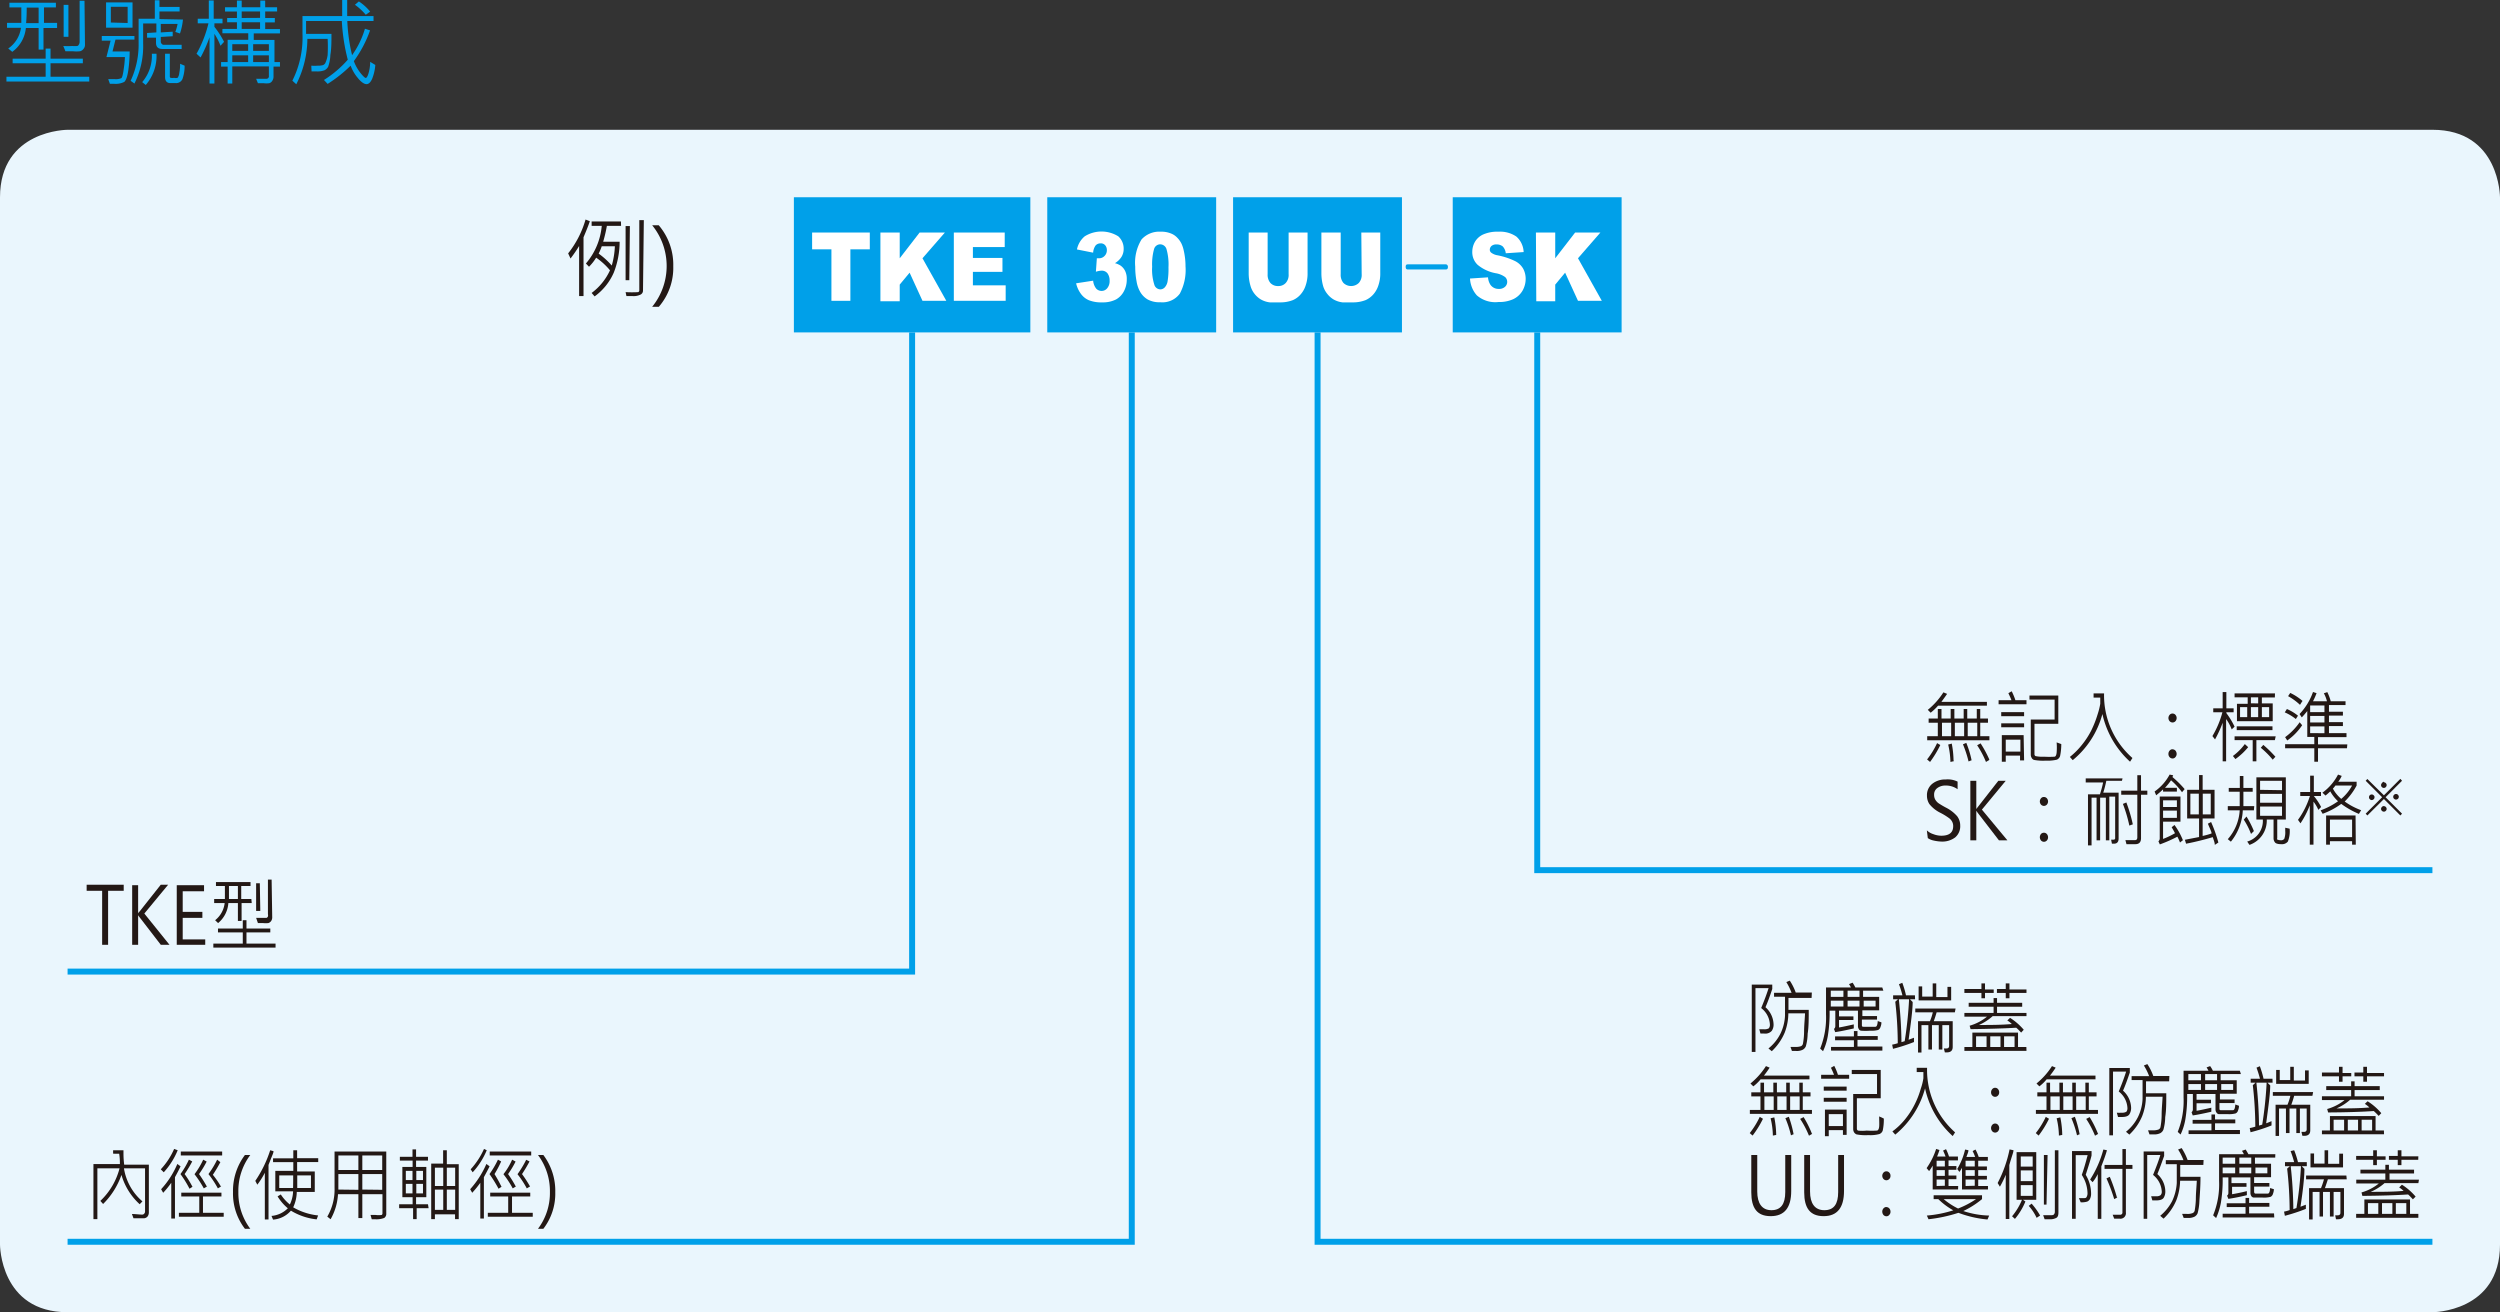 <svg xmlns="http://www.w3.org/2000/svg" xmlns:xlink="http://www.w3.org/1999/xlink" viewBox="0 0 209.76 110.1">
  <rect x="0" y="0" width="209.76" height="110.1" fill="#333333" stroke="none"/>
  <defs>
    <style>
      .cls-1, .cls-6 {
        fill: none;
      }

      .cls-2 {
        clip-path: url(#clip-path);
      }

      .cls-3 {
        fill: #eaf6fd;
        fill-rule: evenodd;
      }

      .cls-4 {
        fill: #00a0e9;
      }

      .cls-5 {
        fill: #fff;
      }

      .cls-6 {
        stroke: #00a0e9;
        stroke-width: 0.5px;
      }

      .cls-7 {
        fill: #231815;
      }
    </style>
    <clipPath id="clip-path" transform="translate(-25.51 -85.49)">
      <rect class="cls-1" width="839.05" height="595.28"/>
    </clipPath>
  </defs>
  <title>資產 1</title>
  <g id="圖層_2" data-name="圖層 2">
    <g id="圖層_1-2" data-name="圖層 1">
      <g class="cls-2">
        <path class="cls-3" d="M31.18,96.38s-5.67,0-5.67,5.67v87.87s0,5.67,5.67,5.67H229.61s5.66,0,5.66-5.67V102.05s0-5.67-5.66-5.67Z" transform="translate(-25.51 -85.49)"/>
      </g>
      <rect class="cls-4" x="66.61" y="16.55" width="19.84" height="11.34"/>
      <g class="cls-2">
        <g>
          <path class="cls-5" d="M93.65,105h4.84v1.41H96.86v4.32H95.27v-4.32H93.65Z" transform="translate(-25.51 -85.49)"/>
          <path class="cls-5" d="M99.38,105H101v2.16l1.67-2.16h2.12l-1.88,2.16,2,3.57h-2l-1.08-2.36-.83,1v1.4H99.38Z" transform="translate(-25.51 -85.49)"/>
          <path class="cls-5" d="M105.54,105h4.27v1.22h-2.67v.91h2.48v1.17h-2.48v1.13h2.75v1.3h-4.35Z" transform="translate(-25.51 -85.49)"/>
        </g>
      </g>
      <rect class="cls-4" x="103.46" y="16.55" width="14.17" height="11.34"/>
      <g class="cls-2">
        <g>
          <path class="cls-5" d="M133.63,105h1.59v3.41a3,3,0,0,1-.15,1,2.12,2.12,0,0,1-.44.79,1.82,1.82,0,0,1-.64.47,2.87,2.87,0,0,1-1.11.19c-.26,0-.53,0-.83,0a2,2,0,0,1-.74-.24,1.93,1.93,0,0,1-.55-.49,1.86,1.86,0,0,1-.33-.66,3.71,3.71,0,0,1-.15-1V105h1.59v3.49a1.06,1.06,0,0,0,.23.74.84.84,0,0,0,.65.26.82.82,0,0,0,.64-.26,1,1,0,0,0,.24-.74Z" transform="translate(-25.51 -85.49)"/>
          <path class="cls-5" d="M139.73,105h1.59v3.41a3,3,0,0,1-.15,1,2.12,2.12,0,0,1-.44.79,1.91,1.91,0,0,1-.64.47,2.88,2.88,0,0,1-1.12.19c-.25,0-.52,0-.82,0a2,2,0,0,1-.74-.24,1.93,1.93,0,0,1-.55-.49,1.89,1.89,0,0,1-.34-.66,4.12,4.12,0,0,1-.14-1V105H138v3.49a1.06,1.06,0,0,0,.23.74.93.93,0,0,0,1.29,0,1,1,0,0,0,.24-.74Z" transform="translate(-25.51 -85.49)"/>
        </g>
      </g>
      <polyline class="cls-6" points="94.96 27.89 94.96 104.19 5.67 104.19"/>
      <polyline class="cls-6" points="110.55 27.89 110.55 104.19 204.09 104.19"/>
      <rect class="cls-4" x="87.87" y="16.55" width="14.17" height="11.34"/>
      <g class="cls-2">
        <g>
          <path class="cls-5" d="M117.23,106.69l-1.36-.27a1.93,1.93,0,0,1,.65-1.1,2.66,2.66,0,0,1,2.82,0,1.38,1.38,0,0,1,.45,1.05,1.27,1.27,0,0,1-.18.67,1.65,1.65,0,0,1-.55.53,1.78,1.78,0,0,1,.45.19,1.19,1.19,0,0,1,.4.46,1.49,1.49,0,0,1,.14.69,2.06,2.06,0,0,1-.23,1,1.66,1.66,0,0,1-.68.71,2.44,2.44,0,0,1-1.16.24,2.79,2.79,0,0,1-1.11-.18,1.61,1.61,0,0,1-.67-.54,2.38,2.38,0,0,1-.4-.88l1.43-.22a1.24,1.24,0,0,0,.26.67.62.62,0,0,0,.45.19.6.6,0,0,0,.48-.24.92.92,0,0,0,.19-.62,1,1,0,0,0-.18-.62.61.61,0,0,0-.5-.22,1.71,1.71,0,0,0-.47.09l.08-1.13.18,0a.62.62,0,0,0,.47-.2.66.66,0,0,0,.19-.47.61.61,0,0,0-.14-.42.47.47,0,0,0-.39-.16.55.55,0,0,0-.41.17A1.15,1.15,0,0,0,117.23,106.69Z" transform="translate(-25.51 -85.49)"/>
          <path class="cls-5" d="M120.76,107.87a3.76,3.76,0,0,1,.53-2.29,2,2,0,0,1,1.61-.65,2.11,2.11,0,0,1,.86.15,1.41,1.41,0,0,1,.54.37,1.92,1.92,0,0,1,.34.48,2.63,2.63,0,0,1,.19.58,5.92,5.92,0,0,1,.15,1.34,4.21,4.21,0,0,1-.48,2.28,1.81,1.81,0,0,1-1.63.72,2.06,2.06,0,0,1-1.06-.23,1.75,1.75,0,0,1-.65-.67,2.6,2.6,0,0,1-.29-.87A6.4,6.4,0,0,1,120.76,107.87Zm1.42,0a4.2,4.2,0,0,0,.18,1.5.54.54,0,0,0,.5.4.52.52,0,0,0,.38-.17,1,1,0,0,0,.24-.54,6.28,6.28,0,0,0,.07-1.14,4.68,4.68,0,0,0-.17-1.54.56.56,0,0,0-.52-.39.54.54,0,0,0-.52.4A4.79,4.79,0,0,0,122.18,107.87Z" transform="translate(-25.51 -85.49)"/>
        </g>
        <path class="cls-4" d="M147,107.88c0,.15-.06.22-.17.22h-3.21c-.11,0-.17-.07-.17-.22s.05-.21.17-.21h3.21C146.9,107.67,147,107.74,147,107.88Z" transform="translate(-25.51 -85.49)"/>
      </g>
      <rect class="cls-4" x="121.89" y="16.55" width="14.17" height="11.34"/>
      <g class="cls-2">
        <g>
          <path class="cls-5" d="M148.85,108.86l1.51-.1a1.33,1.33,0,0,0,.2.62.82.82,0,0,0,.7.35.72.72,0,0,0,.53-.18.55.55,0,0,0,.18-.41.54.54,0,0,0-.17-.4,1.86,1.86,0,0,0-.82-.33,3.33,3.33,0,0,1-1.49-.7,1.45,1.45,0,0,1-.45-1.1,1.69,1.69,0,0,1,.23-.84,1.53,1.53,0,0,1,.69-.61,2.94,2.94,0,0,1,1.27-.23,2.42,2.42,0,0,1,1.51.41,1.83,1.83,0,0,1,.61,1.3l-1.5.1a1,1,0,0,0-.25-.57.78.78,0,0,0-.53-.17.6.6,0,0,0-.42.13.43.43,0,0,0-.14.32.31.31,0,0,0,.12.24,1.17,1.17,0,0,0,.53.22,6,6,0,0,1,1.5.5,1.63,1.63,0,0,1,.66.64,1.8,1.8,0,0,1,.2.84,2,2,0,0,1-.27,1,1.8,1.8,0,0,1-.77.7,2.83,2.83,0,0,1-1.24.24,2.36,2.36,0,0,1-1.82-.56A2.28,2.28,0,0,1,148.85,108.86Z" transform="translate(-25.51 -85.49)"/>
          <path class="cls-5" d="M154.38,105H156v2.16l1.67-2.16h2.12l-1.88,2.16,2,3.57h-2l-1.08-2.36-.83,1v1.4h-1.59Z" transform="translate(-25.51 -85.49)"/>
        </g>
      </g>
      <polyline class="cls-6" points="76.53 27.89 76.53 81.52 5.67 81.52"/>
      <polyline class="cls-6" points="128.98 27.89 128.98 73.01 204.09 73.01"/>
      <g>
        <path class="cls-4" d="M33,92.33H26.05v-.4h3.29V90.8H26.57v-.39h2.77v-.84h.41v.84h2.71v.39H29.75v1.13H33Zm-2.7-4.49H29.16v1.81h-.41V87.84H27.68a2.8,2.8,0,0,1-1.14,2l-.34-.28a2.52,2.52,0,0,0,1.07-1.74H26.1v-.41h1.2c0-.48,0-.91,0-1.3h-1v-.39H30.2v.39h-1v1.3H30.3Zm-1.55-.41v-1.3h-1c0,.31,0,.75-.05,1.3Zm2.5,1.15h-.4V85.9h.4Zm1.39.65a.51.51,0,0,1-.13.37.5.5,0,0,1-.29.19,2.63,2.63,0,0,1-.6,0H31l-.18-.44a6.75,6.75,0,0,0,.75,0,3.08,3.08,0,0,0,.42,0,.22.22,0,0,0,.14-.13.41.41,0,0,0,.06-.23V85.55h.41Z" transform="translate(-25.51 -85.49)"/>
        <path class="cls-4" d="M36.79,88.81H35.2l-.25,1h1.44a12.15,12.15,0,0,1-.11,1.55c-.08.54-.19.86-.34,1a1.6,1.6,0,0,1-.87.16l-.34,0-.14-.39.54,0a1.21,1.21,0,0,0,.53-.07c.09,0,.17-.3.23-.78a8,8,0,0,0,.1-1H34.44l.35-1.38h-.74v-.39h2.74Zm-.16-1H34.41V85.69h2.22Zm-.41-.39V86.06H34.81v1.32Zm4.64-.29a5,5,0,0,1-.25,1.17l-.39-.13a4,4,0,0,0,.19-.67H39v.71l1-.06v.38l-1,.06V89a.27.27,0,0,0,.08.17.21.21,0,0,0,.15.08h1.52v.35H39.14c-.36,0-.54-.17-.54-.52v-.43l-.75,0,0-.39.78-.05v-.75H37.52v1.65a7.06,7.06,0,0,1-.73,3.39l-.32-.23a7.22,7.22,0,0,0,.67-3.21v-2H38.5V85.51h.39v.56h1.69v.38H38.89v.64ZM38.64,90a3.72,3.72,0,0,1-.9,2.62l-.3-.24A3.39,3.39,0,0,0,38.25,90ZM41,91a3.25,3.25,0,0,1-.18,1.12.58.58,0,0,1-.6.34l-.42,0c-.29,0-.44-.17-.44-.51V90h.4V91.9a.12.12,0,0,0,.06.12.88.88,0,0,0,.3,0,.57.57,0,0,0,.29,0,.76.76,0,0,0,.14-.39,3.62,3.62,0,0,0,.07-.79Z" transform="translate(-25.51 -85.49)"/>
        <path class="cls-4" d="M44.31,89l-.3.33a5.09,5.09,0,0,0-.51-1V92.5h-.41V88.62a11.63,11.63,0,0,1-.75,1.69L42,90a9.93,9.93,0,0,0,1-2.55h-.9v-.39h.93V85.53h.41v1.53h.74v.39H43.5v.29A7.52,7.52,0,0,1,44.31,89ZM49,91.08h-.54v.8a.66.66,0,0,1-.11.4.47.47,0,0,1-.24.19,1.68,1.68,0,0,1-.48,0l-.48,0L47,92.1l.83,0a.21.21,0,0,0,.24-.24v-.8H45V92.5h-.39V91.08h-.55V90.7h.55V88.83h1.73v-.55H44.17v-.36h1.22v-.56h-.82V87h.82v-.54h-1V86.1h1v-.56h.4v.56h1.56v-.56h.41v.56h1v.35h-1V87h.81v.37h-.81v.56H49v.36h-2.2v.55h1.74V90.7H49Zm-2.67-1.32V89.2H45v.56Zm0,.94v-.57H45v.57Zm1-3.71v-.54H45.79V87Zm0,.93v-.56H45.79v.56Zm.74,1.84V89.2H46.75v.56Zm0,.94v-.57H46.75v.57Z" transform="translate(-25.51 -85.49)"/>
        <path class="cls-4" d="M57,90.94a3.91,3.91,0,0,1-.26,1.15c-.13.3-.29.46-.48.46s-.45-.17-.73-.52A3.38,3.38,0,0,1,54.93,91,11.46,11.46,0,0,1,53,92.53l-.31-.33a9,9,0,0,0,2-1.7,16.22,16.22,0,0,1-.5-3.25h-3v1.08h2.13c0,.67,0,1.25-.09,1.77a3.34,3.34,0,0,1-.19,1,.78.78,0,0,1-.29.28,1.65,1.65,0,0,1-.71.1h-.39L51.63,91a3.27,3.27,0,0,0,.54,0,1.44,1.44,0,0,0,.45-.05.47.47,0,0,0,.17-.14A2.29,2.29,0,0,0,53,90.1,12.22,12.22,0,0,0,53,88.75H51.3a8.5,8.5,0,0,1-.93,3.81l-.33-.3a8.06,8.06,0,0,0,.85-3.93V86.84h3.33c0-.59,0-1,0-1.35h.42c0,.41,0,.86,0,1.35h2.21v.41h-2.2a14.93,14.93,0,0,0,.4,2.87,7.41,7.41,0,0,0,1.08-2.22l.43.14a10.08,10.08,0,0,1-1.36,2.58,3.65,3.65,0,0,0,.56,1c.22.27.37.41.44.41s.17-.15.25-.46a3.46,3.46,0,0,0,.12-.89Zm-.44-4.47-.36.26a5,5,0,0,0-.91-.84l.33-.28A4.08,4.08,0,0,1,56.57,86.47Z" transform="translate(-25.51 -85.49)"/>
      </g>
      <g>
        <path class="cls-7" d="M35.89,160.23H34.58v4.53h-.5v-4.53h-1.3v-.51h3.11Z" transform="translate(-25.51 -85.49)"/>
        <path class="cls-7" d="M39.73,164.76H39l-1.78-2.31a1.44,1.44,0,0,1-.12-.17h0v2.48h-.5v-5h.5v2.37h0a.51.51,0,0,1,.12-.16L39,159.72h.62l-2,2.42Z" transform="translate(-25.51 -85.49)"/>
        <path class="cls-7" d="M42.73,164.76H40.34v-5h2.29v.51H40.84V162h1.65v.5H40.84v1.81h1.89Z" transform="translate(-25.51 -85.49)"/>
        <path class="cls-7" d="M48.63,165H43.41v-.34h2.47v-.94H43.8v-.32h2.08v-.7h.31v.7h2v.32h-2v.94h2.44Zm-2-3.74h-.85v1.5h-.31v-1.5h-.8a2.39,2.39,0,0,1-.86,1.68l-.25-.24a2.14,2.14,0,0,0,.8-1.44h-.88v-.34h.9c0-.4,0-.76,0-1.09h-.75v-.33h2.9v.33h-.78v1.09h.85Zm-1.16-.34v-1.09h-.75c0,.26,0,.63,0,1.09Zm1.88,1H47V159.6h.31Zm1,.55a.52.52,0,0,1-.1.31.48.48,0,0,1-.22.16,2.2,2.2,0,0,1-.45,0h-.43L47,162.5l.57,0h.31a.23.23,0,0,0,.11-.11.38.38,0,0,0,0-.19v-2.91h.31Z" transform="translate(-25.51 -85.49)"/>
      </g>
      <g>
        <path class="cls-7" d="M173.64,170a2,2,0,0,1,.68,1.45.92.92,0,0,1-.15.53.72.72,0,0,1-.63.23h-.32l-.1-.36.4,0a.7.7,0,0,0,.4-.08.47.47,0,0,0,.09-.33,1.85,1.85,0,0,0-.73-1.37c.29-.7.49-1.25.62-1.67h-1.1v5.35h-.31V168.1h1.72v.37C174,169.1,173.81,169.62,173.64,170Zm3.87-.78h-1.94l0,1h1.7c0,.77,0,1.45-.09,2a4.16,4.16,0,0,1-.15,1.05.59.59,0,0,1-.25.29,1.11,1.11,0,0,1-.57.11h-.35l-.12-.34h.36a1.39,1.39,0,0,0,.52-.06.3.3,0,0,0,.16-.19,5.7,5.7,0,0,0,.1-1c0-.55.06-1.07.08-1.57h-1.4a4.63,4.63,0,0,1-.31,1.63,4.56,4.56,0,0,1-1.08,1.55l-.28-.23a3.74,3.74,0,0,0,1-1.23,3.84,3.84,0,0,0,.39-1.52c0-.56,0-1.09,0-1.59h-.92v-.33h1.47a5.22,5.22,0,0,0-.44-.9l.29-.12a4.57,4.57,0,0,1,.5,1h1.35Z" transform="translate(-25.51 -85.49)"/>
        <path class="cls-7" d="M183.53,168.61h-1.7v.52h1.35v1.13h-1.41v.48H183v.3h-1.27v.43c0,.11,0,.17.13.17h1c.12,0,.18-.16.2-.48l.31.11a1,1,0,0,1-.08.39.4.4,0,0,1-.2.25,2.17,2.17,0,0,1-.67.06,5.14,5.14,0,0,1-.76,0,.25.25,0,0,1-.19-.14.46.46,0,0,1-.07-.22v-1.32h-1.59v.48h1.21v.3h-1.21v.63c.35-.06.76-.15,1.24-.26v.34c-.58.13-1.09.24-1.56.31l-.1-.27a.3.3,0,0,0,.11-.24v-1.29h-.48a11.69,11.69,0,0,1-.15,2.13,5,5,0,0,1-.4,1.27l-.24-.22a7,7,0,0,0,.49-2.88v-2.25h2.09c-.07-.14-.13-.23-.16-.28l.3-.12a3.4,3.4,0,0,1,.23.4h2.26Zm-3.35.52v-.52h-1.06v.52Zm0,.81v-.49h-1.06v.49Zm3.27,3.7h-4.31v-.31h1.92v-.56h-1.58v-.32h1.58V172h.3v.42h1.7v.32h-1.7v.56h2.09Zm-1.92-4.51v-.52h-1v.52Zm0,.81v-.49h-1v.49Zm1.35,0v-.49h-1v.49Z" transform="translate(-25.51 -85.49)"/>
        <path class="cls-7" d="M186.19,169.33h-.43l.23.23c0,.69-.15,1.75-.34,3.17l.45-.17v.36a13.57,13.57,0,0,1-1.76.57l-.07-.35a3.59,3.59,0,0,0,.47-.12,31.69,31.69,0,0,0-.21-3.48l.23-.21h-.41V169h.78a8,8,0,0,0-.29-.93l.28-.12a7.76,7.76,0,0,1,.31,1.05h.75Zm-.5,0h-.86c.14,1.28.21,2.48.22,3.6l.27-.08A32.72,32.72,0,0,0,185.69,169.33Zm3.84,1.1H188c-.07.25-.15.5-.24.74h1.59v2.16c0,.31-.17.46-.5.46h-.16l-.08-.33h.21c.15,0,.23-.07.23-.22V171.5h-.57v2.05h-.3V171.5h-.57v2.05h-.3V171.5h-.58v2.3h-.29v-2.63h1a4.27,4.27,0,0,0,.24-.74h-1.47v-.32h3.38Zm-.31-1h-2.73v-1.18h.3v.86h.88V168h.3v1.15h.94v-.86h.31Z" transform="translate(-25.51 -85.49)"/>
        <path class="cls-7" d="M192.79,168.8h-.73v.45h-.3v-.45h-1.43v-.33h1.43V168h.3v.51h.73Zm2.75,4.86h-5.21v-.32H191v-1.21h3.83v1.21h.7Zm0-2.91H192.7a4.24,4.24,0,0,1-1.15.74c.93,0,1.85,0,2.76-.08a1.94,1.94,0,0,0-.38-.3l.23-.22a5.11,5.11,0,0,1,1.15,1l-.22.24a3.93,3.93,0,0,0-.41-.41c-1,.06-2.3.1-3.83.12l-.08-.29a4,4,0,0,0,1.46-.76h-1.9v-.31h2.45v-.52h-2.09v-.33h2.09v-.4h.29v.4h2.11v.33h-2.11v.52h2.47Zm-3.35,2.59v-.9h-.88v.9Zm1.17,0v-.9h-.86v.9Zm2.18-4.54h-1.43v.45h-.31v-.45h-.74v-.33h.74V168h.31v.51h1.43Zm-1,4.54v-.9h-.88v.9Z" transform="translate(-25.51 -85.49)"/>
      </g>
      <g>
        <path class="cls-7" d="M173.43,179.36a8.35,8.35,0,0,1-.87,1.41l-.24-.21a6.85,6.85,0,0,0,.84-1.36Zm4.11-.41h-5.21v-.33h.89v-1.14h-.77v-.34h.77v-.81h.3v.81h.78v-.81h.3v.81h.78v-.81h.3v.81h.8v-.81h.29v.81h.65v.34h-.65v1.14h.77Zm-.21-2.9h-4.1a3.47,3.47,0,0,1-.61.59l-.24-.24a6.07,6.07,0,0,0,1.3-1.46l.31.13c-.14.22-.3.44-.48.67h3.82Zm-3,2.57v-1.14h-.78v1.14Zm.24,2.09-.31.06a6.56,6.56,0,0,0-.19-1.45l.31-.08A8,8,0,0,1,174.54,180.71Zm.84-2.09v-1.14h-.78v1.14Zm.66,2-.29.13a8.73,8.73,0,0,0-.47-1.44l.29-.12A9.23,9.23,0,0,1,176,180.66Zm.44-2v-1.14h-.8v1.14Zm1.06,2-.28.16a8,8,0,0,0-.74-1.41l.29-.15A8.63,8.63,0,0,1,177.54,180.62Z" transform="translate(-25.51 -85.49)"/>
        <path class="cls-7" d="M180.66,176h-2.35v-.33h1.08a5.14,5.14,0,0,0-.26-.59l.28-.16a4.34,4.34,0,0,1,.31.75h.94Zm-.21,1h-1.92v-.34h1.92Zm0,.93h-1.92v-.33h1.92Zm0,2.78h-.31v-.4h-1.19v.51h-.32v-2.23h1.82Zm-.31-.74v-1h-1.19v1Zm3.43-.63a4.46,4.46,0,0,1-.09,1,.47.47,0,0,1-.28.3,2.82,2.82,0,0,1-.92.09,3.94,3.94,0,0,1-1-.06.46.46,0,0,1-.21-.18.55.55,0,0,1-.07-.28v-2.93h2v-1.67h-2.12v-.35h2.43v2.38h-2v2.54a.18.18,0,0,0,.09.17,3,3,0,0,0,.72,0,6.85,6.85,0,0,0,.86,0c.11,0,.18-.13.2-.33s0-.49,0-.86Z" transform="translate(-25.51 -85.49)"/>
        <path class="cls-7" d="M189.55,180.5l-.2.31a7.56,7.56,0,0,1-2.32-4,7.6,7.6,0,0,1-2.5,3.88l-.24-.27a5.65,5.65,0,0,0,1.05-1,6.8,6.8,0,0,0,.79-1.21,7.24,7.24,0,0,0,.54-1.37,4.76,4.76,0,0,0,.22-.88l0-.52h-.56v-.36h.87A7,7,0,0,0,189.55,180.5Z" transform="translate(-25.51 -85.49)"/>
        <path class="cls-7" d="M192.91,176.76a.3.3,0,0,1,.24.11.39.39,0,0,1,.1.27.38.38,0,0,1-.1.27.32.32,0,0,1-.48,0,.36.36,0,0,1-.1-.27.39.39,0,0,1,.1-.27A.3.3,0,0,1,192.91,176.76Zm0,3a.3.3,0,0,1,.24.11.41.41,0,0,1,0,.54.32.32,0,0,1-.48,0,.41.41,0,0,1,0-.54A.3.3,0,0,1,192.91,179.76Z" transform="translate(-25.51 -85.49)"/>
        <path class="cls-7" d="M197.43,179.36a8.35,8.35,0,0,1-.87,1.41l-.24-.21a6.85,6.85,0,0,0,.84-1.36Zm4.11-.41h-5.21v-.33h.89v-1.14h-.77v-.34h.77v-.81h.3v.81h.78v-.81h.3v.81h.78v-.81h.3v.81h.8v-.81h.29v.81h.65v.34h-.65v1.14h.77Zm-.21-2.9h-4.1a3.47,3.47,0,0,1-.61.59l-.24-.24a6.07,6.07,0,0,0,1.3-1.46l.31.13c-.14.22-.3.44-.48.67h3.82Zm-3,2.57v-1.14h-.78v1.14Zm.24,2.09-.31.06a6.56,6.56,0,0,0-.19-1.45l.31-.08A8,8,0,0,1,198.54,180.71Zm.84-2.09v-1.14h-.78v1.14Zm.66,2-.29.13a8.73,8.73,0,0,0-.47-1.44l.29-.12A9.23,9.23,0,0,1,200,180.66Zm.44-2v-1.14h-.8v1.14Zm1.06,2-.28.16a8,8,0,0,0-.74-1.41l.29-.15A8.63,8.63,0,0,1,201.54,180.62Z" transform="translate(-25.51 -85.49)"/>
        <path class="cls-7" d="M203.64,177a2,2,0,0,1,.68,1.45,1,1,0,0,1-.15.54c-.1.15-.31.22-.63.22h-.32l-.1-.36a2.82,2.82,0,0,0,.4,0,.7.7,0,0,0,.4-.08.47.47,0,0,0,.09-.33,1.87,1.87,0,0,0-.73-1.37c.29-.69.49-1.25.62-1.67h-1.1v5.35h-.31V175.1h1.72v.38C204,176.1,203.81,176.62,203.64,177Zm3.87-.78h-1.94l0,1h1.7c0,.77,0,1.45-.09,2a4.07,4.07,0,0,1-.15,1.05.59.59,0,0,1-.25.29,1.11,1.11,0,0,1-.57.11h-.35l-.12-.34h.36a1.33,1.33,0,0,0,.52-.07.3.3,0,0,0,.16-.19,5.7,5.7,0,0,0,.1-1c0-.55.06-1.07.08-1.56h-1.4a4.62,4.62,0,0,1-.31,1.62,4.5,4.5,0,0,1-1.08,1.56l-.28-.24a3.74,3.74,0,0,0,1-1.23,3.84,3.84,0,0,0,.39-1.52c0-.55,0-1.08,0-1.59h-.92v-.33h1.47a4.84,4.84,0,0,0-.44-.89l.29-.12a4.51,4.51,0,0,1,.5,1h1.35Z" transform="translate(-25.51 -85.49)"/>
        <path class="cls-7" d="M213.53,175.61h-1.7v.52h1.35v1.13h-1.41v.48H213v.3h-1.27v.43c0,.11,0,.17.13.17h1c.12,0,.18-.16.2-.48l.31.11a1,1,0,0,1-.08.39.37.37,0,0,1-.2.25,2.17,2.17,0,0,1-.67.06c-.42,0-.68,0-.76,0a.29.29,0,0,1-.19-.15.43.43,0,0,1-.07-.22v-1.32h-1.59v.48h1.21v.3h-1.21v.63c.35-.06.76-.15,1.24-.26v.34c-.58.13-1.09.24-1.56.31l-.1-.27a.3.3,0,0,0,.11-.24v-1.29h-.48a11.69,11.69,0,0,1-.15,2.13,4.88,4.88,0,0,1-.4,1.27l-.24-.22a7,7,0,0,0,.49-2.88v-2.25h2.09c-.07-.14-.13-.23-.16-.28l.3-.11a2.48,2.48,0,0,1,.23.39h2.26Zm-3.35.52v-.52h-1.06v.52Zm0,.81v-.49h-1.06v.49Zm3.27,3.7h-4.31v-.31h1.92v-.56h-1.58v-.32h1.58V179h.3v.42h1.7v.32h-1.7v.56h2.09Zm-1.92-4.51v-.52h-1v.52Zm0,.81v-.49h-1v.49Zm1.35,0v-.49h-1v.49Z" transform="translate(-25.51 -85.49)"/>
        <path class="cls-7" d="M216.19,176.33h-.43l.23.23c0,.69-.15,1.75-.34,3.18l.45-.18v.36a13.57,13.57,0,0,1-1.76.57l-.07-.35a3.59,3.59,0,0,0,.47-.12,31.69,31.69,0,0,0-.21-3.48l.23-.21h-.41V176h.78a9.41,9.41,0,0,0-.29-.93l.28-.12a7.76,7.76,0,0,1,.31,1.05h.75Zm-.5,0h-.86c.14,1.28.21,2.48.22,3.6l.27-.08A32.72,32.72,0,0,0,215.69,176.33Zm3.84,1.1H218q-.1.38-.24.75h1.59v2.15c0,.31-.17.46-.5.46h-.16l-.08-.33h.21c.15,0,.23-.07.23-.22V178.5h-.57v2.06h-.3V178.5h-.57v2.06h-.3V178.5h-.58v2.3h-.29v-2.62h1a4.69,4.69,0,0,0,.24-.75h-1.47v-.31h3.38Zm-.31-1h-2.73v-1.17h.3v.85h.88V175h.3v1.15h.94v-.85h.31Z" transform="translate(-25.51 -85.49)"/>
        <path class="cls-7" d="M222.79,175.8h-.73v.45h-.3v-.45h-1.43v-.32h1.43V175h.3v.52h.73Zm2.75,4.86h-5.21v-.32H221v-1.21h3.83v1.21h.7Zm0-2.9H222.7a4.2,4.2,0,0,1-1.15.73c.93,0,1.85,0,2.76-.08a2.44,2.44,0,0,0-.38-.3l.23-.22a4.9,4.9,0,0,1,1.15,1l-.22.23a5.23,5.23,0,0,0-.41-.41c-1,.07-2.3.11-3.83.12l-.08-.29a4.1,4.1,0,0,0,1.46-.75h-1.9v-.32h2.45v-.52h-2.09v-.33h2.09v-.4h.29v.4h2.11v.33h-2.11v.52h2.47Zm-3.35,2.58v-.9h-.88v.9Zm1.17,0v-.9h-.86v.9Zm2.18-4.54h-1.43v.45h-.31v-.45h-.74v-.32h.74V175h.31v.52h1.43Zm-1,4.54v-.9h-.88v.9Z" transform="translate(-25.51 -85.49)"/>
      </g>
      <g>
        <path class="cls-7" d="M175.8,185.42c0,1.4-.57,2.11-1.72,2.11s-1.63-.68-1.63-2V182.4h.5v3.06c0,1,.4,1.57,1.19,1.57s1.16-.51,1.16-1.52V182.4h.5Z" transform="translate(-25.51 -85.49)"/>
        <path class="cls-7" d="M180.23,185.42c0,1.4-.57,2.11-1.71,2.11s-1.63-.68-1.63-2V182.4h.49v3.06c0,1,.4,1.57,1.2,1.57s1.16-.51,1.16-1.52V182.4h.49Z" transform="translate(-25.51 -85.49)"/>
        <path class="cls-7" d="M183.79,183.77a.3.3,0,0,1,.24.11.35.35,0,0,1,.1.26.36.36,0,0,1-.1.27.34.34,0,0,1-.24.11.34.34,0,0,1-.25-.11.41.41,0,0,1-.1-.27.4.4,0,0,1,.1-.26A.31.31,0,0,1,183.79,183.77Zm0,3a.34.34,0,0,1,.24.11.4.4,0,0,1,.1.28.35.35,0,0,1-.1.26.29.29,0,0,1-.24.12.34.34,0,0,1-.25-.11.45.45,0,0,1-.1-.27.41.41,0,0,1,.1-.28A.34.34,0,0,1,183.79,186.76Z" transform="translate(-25.51 -85.49)"/>
        <path class="cls-7" d="M189.8,185.29h-2.13v-2a5.11,5.11,0,0,1-.3.46l-.21-.25a6,6,0,0,0,.8-1.61l.28.09c-.05.16-.12.35-.2.55h.71a4.4,4.4,0,0,0-.21-.5l.25-.12a3.83,3.83,0,0,1,.25.62h.75v.32H189v.48h.66v.31H189v.48h.66v.31H189V185h.81Zm2.61,2.19-.14.33a9.1,9.1,0,0,1-2.44-.56,12.6,12.6,0,0,1-2.51.54l-.14-.31a9.81,9.81,0,0,0,2.22-.44,5.75,5.75,0,0,1-1.26-.94h-.39v-.32h4.06v.32a7.36,7.36,0,0,1-1.57,1A7.4,7.4,0,0,0,192.41,187.48Zm-3.72-4.12v-.48H188v.48Zm0,.79v-.48H188v.48Zm0,.83v-.52H188V185Zm2.62,1.12h-2.72a6,6,0,0,0,1.21.79A7.5,7.5,0,0,0,191.31,186.1Zm1-.81h-2.18v-1.82a2.33,2.33,0,0,1-.22.35l-.18-.25a5.61,5.61,0,0,0,.66-1.63l.28.06c0,.15-.09.33-.17.56h.73a3.28,3.28,0,0,0-.21-.49l.24-.13a3.54,3.54,0,0,1,.27.62h.77v.32h-.81v.48h.73v.31h-.73v.48h.73v.31h-.73V185h.82Zm-1.11-1.93v-.48h-.77v.48Zm0,.79v-.48h-.77v.48Zm0,.83v-.52h-.77V185Z" transform="translate(-25.51 -85.49)"/>
        <path class="cls-7" d="M194.45,182c0,.15-.1.4-.2.73s-.15.51-.15.52v4.52h-.3v-3.71a8.26,8.26,0,0,1-.49,1l-.19-.31a10.65,10.65,0,0,0,1-2.82Zm1.91,4.16h-1.11l.2.14a5.46,5.46,0,0,1-.88,1.46l-.24-.22a5.19,5.19,0,0,0,.83-1.38h-.45v-4h1.65Zm-.3-2.79v-.85h-1v.85Zm0,1.22v-.9h-1v.9Zm0,1.24v-.9h-1v.9Zm.62,1.65-.29.19a3.91,3.91,0,0,0-.66-1l.24-.19A5.87,5.87,0,0,1,196.68,187.47Zm1.54-.26c0,.23-.05.38-.17.45a1.09,1.09,0,0,1-.61.12l-.38,0-.12-.34c.28,0,.49,0,.63,0s.23,0,.28-.08a.29.29,0,0,0,.07-.19V182h.3Zm-1-.66H197v-4.16h.31Z" transform="translate(-25.51 -85.49)"/>
        <path class="cls-7" d="M201,182.42c0,.07-.16.62-.49,1.64a3.06,3.06,0,0,1,.45,1.55,1,1,0,0,1-.09.47.48.48,0,0,1-.24.23,1.65,1.65,0,0,1-.54.06l-.15-.35h.34c.16,0,.27,0,.31-.11a.62.62,0,0,0,.07-.34,2.92,2.92,0,0,0-.48-1.5c.18-.51.34-1.07.49-1.66h-1v5.34h-.31v-5.68H201Zm1.29-.42c-.06.22-.15.5-.28.85l-.19.5v4.41h-.3V184a3.54,3.54,0,0,1-.43.68l-.21-.22a8.93,8.93,0,0,0,1.11-2.52Zm2.14,1.56h-.55v3.66a.46.46,0,0,1-.53.52h-.45l-.13-.33h.62a.18.18,0,0,0,.2-.21v-3.64h-1.5v-.33h1.5V181.9h.29v1.33h.55Zm-1.26,2.4-.27.14a14.46,14.46,0,0,0-.65-1.74l.28-.13A14.52,14.52,0,0,1,203.14,186Z" transform="translate(-25.51 -85.49)"/>
        <path class="cls-7" d="M206.52,184a2,2,0,0,1,.67,1.45,1,1,0,0,1-.14.54c-.1.15-.31.22-.64.22h-.31l-.1-.35.4,0a.58.58,0,0,0,.39-.09.4.4,0,0,0,.1-.32,1.9,1.9,0,0,0-.73-1.38c.28-.69.49-1.25.61-1.67h-1.1v5.35h-.3V182.1h1.72v.38C206.87,183.1,206.68,183.62,206.52,184Zm3.86-.77h-1.94l0,1h1.7c0,.78-.05,1.45-.09,2a4.5,4.5,0,0,1-.15,1.05.59.59,0,0,1-.25.29,1.17,1.17,0,0,1-.57.11h-.35l-.13-.34h.36a1.21,1.21,0,0,0,.53-.07.31.31,0,0,0,.16-.19,6.94,6.94,0,0,0,.1-.95c0-.55.06-1.08.08-1.57h-1.4a4.86,4.86,0,0,1-.31,1.62,4.5,4.5,0,0,1-1.08,1.56l-.28-.24a4,4,0,0,0,1-1.23,4.16,4.16,0,0,0,.39-1.52c0-.55,0-1.08,0-1.58h-.92v-.34h1.48a4.64,4.64,0,0,0-.45-.89l.3-.12a5,5,0,0,1,.5,1h1.34Z" transform="translate(-25.51 -85.49)"/>
        <path class="cls-7" d="M216.41,182.62h-1.7v.51h1.35v1.13h-1.42v.49h1.28v.3h-1.28v.42c0,.12.05.17.14.17h1c.12,0,.19-.16.2-.47l.32.1a1.23,1.23,0,0,1-.08.39.4.4,0,0,1-.2.25,2.17,2.17,0,0,1-.67.06c-.43,0-.68,0-.76,0a.28.28,0,0,1-.2-.15.48.48,0,0,1-.06-.21v-1.33h-1.59v.48H214v.31h-1.21v.62c.35-.06.76-.14,1.24-.26v.34c-.57.14-1.09.24-1.55.31l-.11-.27a.27.27,0,0,0,.11-.23v-1.3H212a11.69,11.69,0,0,1-.15,2.13,5.54,5.54,0,0,1-.4,1.28l-.25-.23a6.86,6.86,0,0,0,.5-2.88v-2.25h2.08a2.45,2.45,0,0,0-.16-.28l.31-.11c.05.08.13.21.23.39h2.26Zm-3.36.51v-.51H212v.51Zm0,.81v-.49H212v.49Zm3.28,3.7H212v-.31h1.92v-.56h-1.58v-.32h1.58V186h.3v.42h1.7v.32h-1.7v.56h2.09Zm-1.93-4.51v-.51h-1v.51Zm0,.81v-.49h-1v.49Zm1.35,0v-.49h-1v.49Z" transform="translate(-25.51 -85.49)"/>
        <path class="cls-7" d="M219.06,183.34h-.42l.22.22q0,1-.33,3.18l.45-.17v.35a15,15,0,0,1-1.76.58l-.07-.35a2.75,2.75,0,0,0,.47-.13,31.69,31.69,0,0,0-.21-3.48l.23-.2h-.41V183H218a9.74,9.74,0,0,0-.3-.93L218,182a7.15,7.15,0,0,1,.32,1h.74Zm-.49,0h-.86a35.76,35.76,0,0,1,.22,3.6l.26-.09A30.66,30.66,0,0,0,218.57,183.34Zm3.84,1.1h-1.58c-.08.24-.16.49-.25.74h1.6v2.16q0,.45-.51.45h-.16l-.07-.33h.2q.24,0,.24-.21V185.5h-.57v2.06H221V185.5h-.58v2.06h-.29V185.5h-.58v2.31h-.3v-2.63h1a6.44,6.44,0,0,0,.25-.74H219v-.32h3.38Zm-.31-1h-2.73v-1.17h.3v.85h.88V182h.3v1.14h.93v-.85h.32Z" transform="translate(-25.51 -85.49)"/>
        <path class="cls-7" d="M225.67,182.8h-.73v.45h-.31v-.45H223.2v-.32h1.43V182h.31v.51h.73Zm2.75,4.87H223.2v-.33h.69v-1.21h3.83v1.21h.7Zm0-2.91h-2.84a4.25,4.25,0,0,1-1.16.73c.94,0,1.86,0,2.76-.08a2.26,2.26,0,0,0-.37-.29l.23-.23a4.9,4.9,0,0,1,1.15,1l-.23.23a4.89,4.89,0,0,0-.4-.41q-1.53.1-3.84.12l-.07-.29a4,4,0,0,0,1.45-.75h-1.89v-.32h2.44v-.52h-2.09v-.32h2.09v-.41h.3v.41h2.11v.32H226v.52h2.47Zm-3.36,2.58v-.9h-.87v.9Zm1.18,0v-.9h-.87v.9Zm2.17-4.54H227v.45h-.31v-.45h-.74v-.32h.74V182H227v.51h1.42Zm-1,4.54v-.9h-.88v.9Z" transform="translate(-25.51 -85.49)"/>
      </g>
      <g>
        <path class="cls-7" d="M38,187.19a.58.58,0,0,1-.11.37.44.44,0,0,1-.31.15h-.87l-.13-.36c.31,0,.61.05.88.05a.21.21,0,0,0,.15-.08.25.25,0,0,0,.07-.18v-3.62H35.91a4.6,4.6,0,0,0,1.55,2.77l-.23.24a5.32,5.32,0,0,1-1.53-2.46,6.39,6.39,0,0,1-1.54,2.44l-.23-.26a5.72,5.72,0,0,0,1.61-2.73H33.68v4.26h-.33v-4.62h2.22c0-.21,0-.49-.06-.87H35V182h.87c0,.1,0,.21,0,.32a7.51,7.51,0,0,0,.06.89H38Z" transform="translate(-25.51 -85.49)"/>
        <path class="cls-7" d="M40.42,182a6.27,6.27,0,0,1-1.17,1.85L39,183.6a6,6,0,0,0,1.12-1.71Zm.24,1.35c-.14.3-.3.6-.47.91v3.47h-.31v-3a7.31,7.31,0,0,1-.68.84l-.17-.3a7.36,7.36,0,0,0,1.36-2.12Zm3.62,4.23H40.52v-.33h1.71v-1.37H40.72v-.32h3.37v.32H42.54v1.37h1.74Zm-2.61-2.52-.26.17a8.66,8.66,0,0,0-.76-1.23,6.88,6.88,0,0,0,.71-1.21l.28.15A10.52,10.52,0,0,1,41,184,7.85,7.85,0,0,1,41.67,185.09Zm2.48-2.62H40.68v-.33h3.47Zm-1.27,2.6-.27.16a9.09,9.09,0,0,0-.78-1.19,6.45,6.45,0,0,0,.73-1.22l.29.16a8.24,8.24,0,0,1-.64,1.05A11,11,0,0,1,42.88,185.07Zm1.18,0-.27.16A7.92,7.92,0,0,0,43,184a7.62,7.62,0,0,0,.73-1.21L44,183c-.19.36-.4.71-.63,1.06C43.7,184.47,43.92,184.82,44.06,185.07Z" transform="translate(-25.51 -85.49)"/>
        <path class="cls-7" d="M46.06,188.59a4.84,4.84,0,0,1-1-3.07,5,5,0,0,1,1-3.12h.45a5,5,0,0,0-1,3.11,5,5,0,0,0,1,3.08Z" transform="translate(-25.51 -85.49)"/>
        <path class="cls-7" d="M48.46,182.08c0,.15-.12.37-.24.69l-.18.46v4.58h-.31v-3.92a6.42,6.42,0,0,1-.63,1l-.17-.32A9.92,9.92,0,0,0,48.18,182Zm3.75.91H50.44v.79h1.48v1.72H50.41a3.14,3.14,0,0,1-.3,1.29,5.24,5.24,0,0,0,2.09.68l-.12.33a5.2,5.2,0,0,1-2.16-.73,2.18,2.18,0,0,1-1.5.75l-.13-.31a2.18,2.18,0,0,0,1.37-.64,4,4,0,0,1-.86-1l.27-.16a3.56,3.56,0,0,0,.76.84,2.7,2.7,0,0,0,.27-1.1H48.61v-1.72h1.51V183h-1.7v-.32h1.7V182h.32v.67h1.77Zm-2.1,1.12H48.94v1.06H50.1C50.11,184.78,50.11,184.43,50.11,184.11Zm1.49,1.06v-1.06H50.45c0,.35,0,.7,0,1.06Z" transform="translate(-25.51 -85.49)"/>
        <path class="cls-7" d="M57.92,187.3a.42.42,0,0,1-.17.38,1.83,1.83,0,0,1-.79.11H56.7l-.1-.36.43,0a1.82,1.82,0,0,0,.5,0,.14.14,0,0,0,.07-.13v-1.61H55.91v2h-.33v-2H53.87a4.84,4.84,0,0,1-.62,2.1l-.28-.22a4.46,4.46,0,0,0,.61-2.4v-3.06h4.34Zm-2.34-3.64v-1.22H53.9v1.22Zm0,1.66V184H53.9v1.3Zm2-1.66v-1.22H55.91v1.22Zm0,1.66V184H55.91v1.3Z" transform="translate(-25.51 -85.49)"/>
        <path class="cls-7" d="M61.47,186.86h-1v.92h-.3v-.92H59v-.33h1.13v-.59h-.86V183.4h.86v-.53H59.06v-.32h1.06v-.62h.3v.62h1v.32h-1v.53h.86v2.54h-.86v.59h1Zm-1.35-2.36v-.77h-.56v.77Zm0,1.12v-.8h-.56v.8ZM61,184.5v-.77h-.56v.77Zm0,1.12v-.8h-.56v.8Zm3,2.16h-.31v-.4H62v.4h-.31v-4.66h1V182H63v1.17h1ZM62.7,185v-1.54H62V185Zm0,2v-1.7H62V187Zm1-2v-1.54H63V185Zm0,2v-1.7H63V187Z" transform="translate(-25.51 -85.49)"/>
        <path class="cls-7" d="M66.35,182a6.29,6.29,0,0,1-1.18,1.85L65,183.6a6.41,6.41,0,0,0,1.12-1.71Zm.24,1.35c-.15.3-.31.6-.48.91v3.47h-.3v-3a8.55,8.55,0,0,1-.68.84l-.17-.3a7.81,7.81,0,0,0,1.36-2.12Zm3.62,4.23H66.44v-.33h1.71v-1.37H66.64v-.32H70v.32H68.47v1.37h1.74Zm-2.61-2.52-.26.17a11,11,0,0,0-.76-1.23,7.58,7.58,0,0,0,.71-1.21l.27.15A8.7,8.7,0,0,1,67,184,10.6,10.6,0,0,1,67.6,185.09Zm2.48-2.62H66.6v-.33h3.48Zm-1.28,2.6-.27.16a8.18,8.18,0,0,0-.78-1.19,5.53,5.53,0,0,0,.73-1.22l.29.16a8.06,8.06,0,0,1-.63,1.05A9.3,9.3,0,0,1,68.8,185.07Zm1.18,0-.27.16a7.84,7.84,0,0,0-.78-1.19,8.44,8.44,0,0,0,.73-1.21l.28.14c-.19.36-.4.71-.63,1.06A10.29,10.29,0,0,1,70,185.07Z" transform="translate(-25.51 -85.49)"/>
        <path class="cls-7" d="M70.65,188.59a5,5,0,0,0,1-3.08,5.07,5.07,0,0,0-1-3.11h.45a5,5,0,0,1,1,3.12,4.84,4.84,0,0,1-1,3.07Z" transform="translate(-25.51 -85.49)"/>
      </g>
      <g>
        <path class="cls-7" d="M75,104.05q-.12.36-.33.87l-.2.48v4.93h-.37v-4.2a11.3,11.3,0,0,1-.72,1.05l-.2-.43a8.22,8.22,0,0,0,1.46-2.84Zm2.62.39H76.43a12.18,12.18,0,0,1-.31,1.33H77.5a7.11,7.11,0,0,1-.49,2.59,4.88,4.88,0,0,1-1.61,2l-.25-.29a4.92,4.92,0,0,0,1.54-1.9,5.66,5.66,0,0,0-1.16-1.06,4,4,0,0,1-.6.76l-.26-.27A5.61,5.61,0,0,0,76,104.44h-.85v-.37h2.46Zm-.54,1.71H76a4.78,4.78,0,0,1-.26.62,6.41,6.41,0,0,1,1.1,1A6.86,6.86,0,0,0,77.1,106.15Zm2.38,3.72a.37.37,0,0,1-.19.33,1.32,1.32,0,0,1-.72.13h-.48L78,110a8.71,8.71,0,0,0,1.06,0,.17.17,0,0,0,.09-.17v-5.87h.38ZM78.31,109H78v-4.54h.36Z" transform="translate(-25.51 -85.49)"/>
        <path class="cls-7" d="M80.23,111.23a5.42,5.42,0,0,0,0-6.84h.55A5.09,5.09,0,0,1,82,107.83a5,5,0,0,1-1.21,3.4Z" transform="translate(-25.51 -85.49)"/>
      </g>
      <g>
        <g>
          <path class="cls-7" d="M188.31,148a8.88,8.88,0,0,1-.86,1.42l-.25-.21a6.94,6.94,0,0,0,.84-1.37Zm4.12-.4h-5.22v-.34h.89v-1.13h-.77v-.35h.77v-.8h.31v.8h.77v-.8h.31v.8h.78v-.8h.3v.8h.8v-.8h.29v.8h.65v.35h-.65v1.13h.77Zm-.21-2.9h-4.1a4.52,4.52,0,0,1-.62.59l-.24-.24a6.16,6.16,0,0,0,1.31-1.47l.31.13c-.15.22-.31.44-.48.67h3.82Zm-3,2.56v-1.13h-.77v1.13Zm.24,2.09-.3.07a7.21,7.21,0,0,0-.19-1.46l.3-.08A8,8,0,0,1,189.42,149.3Zm.85-2.09v-1.13h-.78v1.13Zm.66,2-.29.12a9.81,9.81,0,0,0-.47-1.44l.28-.12A8.1,8.1,0,0,1,190.93,149.26Zm.44-2v-1.13h-.8v1.13Zm1,2-.27.16a7.59,7.59,0,0,0-.74-1.4l.29-.16A9.88,9.88,0,0,1,192.42,149.21Z" transform="translate(-25.51 -85.49)"/>
          <path class="cls-7" d="M195.54,144.58H193.2v-.34h1.08c-.06-.16-.15-.36-.26-.59l.28-.16a5.3,5.3,0,0,1,.31.75h.93Zm-.2,1h-1.92v-.34h1.92Zm0,.93h-1.92v-.33h1.92Zm0,2.78H195v-.4H193.8v.51h-.33v-2.23h1.83Zm-.31-.74v-1H193.8v1Zm3.43-.63a4.82,4.82,0,0,1-.1,1,.49.49,0,0,1-.27.31,3.29,3.29,0,0,1-.92.08,4.11,4.11,0,0,1-1-.06.35.35,0,0,1-.2-.18.54.54,0,0,1-.07-.27v-2.94h2v-1.67h-2.11v-.34h2.42v2.37h-2v2.54a.18.18,0,0,0,.09.17,2.74,2.74,0,0,0,.72.05,7,7,0,0,0,.86,0c.11,0,.17-.14.19-.34a5.27,5.27,0,0,0,0-.86Z" transform="translate(-25.51 -85.49)"/>
          <path class="cls-7" d="M204.43,149.09l-.2.31a7.64,7.64,0,0,1-2.32-4,7.51,7.51,0,0,1-2.49,3.87l-.24-.27a6.34,6.34,0,0,0,1-1,6.8,6.8,0,0,0,.79-1.21,8.88,8.88,0,0,0,.54-1.37,5.89,5.89,0,0,0,.22-.88l0-.52h-.56v-.35h.88A7,7,0,0,0,204.43,149.09Z" transform="translate(-25.51 -85.49)"/>
          <path class="cls-7" d="M207.79,145.36a.31.31,0,0,1,.25.11.4.4,0,0,1,.1.26.41.41,0,0,1-.1.27.34.34,0,0,1-.25.11.34.34,0,0,1-.24-.11.41.41,0,0,1-.1-.27.4.4,0,0,1,.1-.26A.3.3,0,0,1,207.79,145.36Zm0,3a.34.34,0,0,1,.25.11.45.45,0,0,1,.1.28.4.4,0,0,1-.1.26.3.3,0,0,1-.25.12.34.34,0,0,1-.24-.11.39.39,0,0,1-.1-.27.41.41,0,0,1,.1-.28A.34.34,0,0,1,207.79,148.35Z" transform="translate(-25.51 -85.49)"/>
          <path class="cls-7" d="M213,146.46l-.24.23a3.8,3.8,0,0,0-.47-.87v3.55H212v-3.24a10,10,0,0,1-.64,1.4l-.22-.28a7.79,7.79,0,0,0,.84-2h-.77v-.33H212v-1.36h.31v1.36h.61v.33h-.61v.07A6.55,6.55,0,0,1,213,146.46Zm1.14,1.72a5.49,5.49,0,0,1-1.07,1l-.21-.26a4.71,4.71,0,0,0,1-1Zm2.24-.59h-1.55v1.78h-.31v-1.78H213v-.32h3.45Zm0-3.58h-1.09v.5h.91V146h-3v-1.46h.9V144H213v-.33h3.39Zm-.2,2.74h-3v-.32h3Zm-2.12-1.09v-.84h-.6v.84Zm.92-1.15V144h-.61v.5Zm0,1.15v-.84h-.61v.84Zm1.44,3.33-.22.24a7.11,7.11,0,0,0-1-1l.21-.24A10.09,10.09,0,0,1,216.44,149Zm-.52-4.17h-.61v.84h.61Z" transform="translate(-25.51 -85.49)"/>
          <path class="cls-7" d="M222.43,148.27H220v1.13h-.31v-1.13h-2.45v-.34h2.45v-.61h-.59v-2.17c-.13.16-.28.34-.46.53l-.19-.28a5.13,5.13,0,0,0,1.13-1.85l.3.1a6.86,6.86,0,0,1-.3.68h1.17a2.56,2.56,0,0,0-.26-.67l.29-.1a4.29,4.29,0,0,1,.29.77h1.24v.32h-1.39v.56h1.17v.32h-1.17v.55h1.17v.33h-1.17V147h1.47v.34H220v.61h2.46Zm-4.11-2.73-.18.28a4,4,0,0,0-.93-.56l.18-.28A3.89,3.89,0,0,1,218.32,145.54Zm.35.8a4.91,4.91,0,0,1-1.25,1.28l-.18-.28a5.18,5.18,0,0,0,1.22-1.25Zm0-2-.18.29a4.84,4.84,0,0,0-1-.73l.18-.27A4.43,4.43,0,0,1,218.71,144.31Zm1.87.9v-.56h-1.2v.56Zm0,.87v-.55h-1.2v.55Zm0,.9v-.57h-1.2V147Z" transform="translate(-25.51 -85.49)"/>
        </g>
        <g>
          <path class="cls-7" d="M187.18,155.16a1.38,1.38,0,0,0,.55.32,1.88,1.88,0,0,0,.66.13c.66,0,1-.26,1-.8a.77.77,0,0,0-.1-.4.89.89,0,0,0-.28-.3,5.22,5.22,0,0,0-.69-.42,2.7,2.7,0,0,1-.93-.74,1.27,1.27,0,0,1-.2-.7,1.21,1.21,0,0,1,.45-1,1.73,1.73,0,0,1,1.12-.36,1.89,1.89,0,0,1,1,.18v.64a1.66,1.66,0,0,0-1-.31,1.12,1.12,0,0,0-.7.21.66.66,0,0,0-.27.57.8.8,0,0,0,.09.39,1.06,1.06,0,0,0,.26.3,7.12,7.12,0,0,0,.64.38,3.12,3.12,0,0,1,.94.72,1.28,1.28,0,0,1,.26.78,1.23,1.23,0,0,1-.42,1,1.8,1.8,0,0,1-1.18.35,3.31,3.31,0,0,1-.6-.08,1.37,1.37,0,0,1-.52-.21Z" transform="translate(-25.51 -85.49)"/>
          <path class="cls-7" d="M193.94,156h-.71l-1.78-2.31-.12-.17h0V156h-.5v-5h.5v2.37h0l.12-.16,1.73-2.21h.62l-2,2.42Z" transform="translate(-25.51 -85.49)"/>
          <path class="cls-7" d="M197,152.36a.34.34,0,0,1,.25.11.41.41,0,0,1,.1.27.4.4,0,0,1-.1.26.34.34,0,0,1-.25.11.34.34,0,0,1-.24-.11.4.4,0,0,1-.1-.26.41.41,0,0,1,.1-.27A.3.3,0,0,1,197,152.36Zm0,3a.31.31,0,0,1,.25.11.41.41,0,0,1,.1.27.39.39,0,0,1-.1.27.33.33,0,0,1-.25.11.34.34,0,0,1-.24-.11.45.45,0,0,1-.1-.27.45.45,0,0,1,.1-.28A.33.33,0,0,1,197,155.36Z" transform="translate(-25.51 -85.49)"/>
          <path class="cls-7" d="M203.55,151h-1.31c-.08.38-.17.73-.26,1h1.29v3.84c0,.29-.13.44-.39.44h-.17l-.07-.34h.21a.12.12,0,0,0,.13-.14v-3.47h-.49V156h-.29v-3.58h-.48V156h-.3v-3.58H201v4h-.3v-4.28h1a8.39,8.39,0,0,0,.27-1h-1.46v-.34h3.09Zm2.13,1.17h-.53v3.65c0,.33-.16.5-.48.5h-.74l-.09-.34h.8c.14,0,.2-.08.2-.24v-3.57h-1.35v-.34h1.35v-1.3h.31v1.3h.53Zm-1.21,2.48-.3.11a12.19,12.19,0,0,0-.54-1.82l.29-.12A13.17,13.17,0,0,1,204.47,154.69Z" transform="translate(-25.51 -85.49)"/>
          <path class="cls-7" d="M208.81,151.7l-.22.26a6,6,0,0,0-.92-1,4.76,4.76,0,0,1-.51.63h1v.32H207v-.19a7.54,7.54,0,0,1-.58.5l-.13-.32a4.06,4.06,0,0,0,1.26-1.42l.3.06a1.16,1.16,0,0,0-.06.15A8.44,8.44,0,0,1,208.81,151.7Zm-.14,4.28-.25.2a3.85,3.85,0,0,0-.22-.49,11.83,11.83,0,0,1-1.47.65l-.12-.26a.32.32,0,0,0,.11-.27v-3.49h1.74v2.11H207v1.45a6.64,6.64,0,0,0,1-.48c-.06-.12-.15-.29-.28-.5l.24-.19A5.81,5.81,0,0,1,208.67,156Zm-.51-2.78v-.56H207v.56Zm0,.91v-.61H207v.61Zm3.48,2.07-.3.2c0-.2-.1-.42-.17-.65-.71.21-1.46.4-2.24.55l-.1-.33,1.19-.23v-1.56h-1v-2.4h1v-1.24h.3v1.24h1v2.4h-1v1.47a6.18,6.18,0,0,0,.75-.21c0-.15-.15-.42-.31-.82l.27-.14A12.05,12.05,0,0,1,211.64,156.18ZM210,153.82v-1.74h-.71v1.74Zm1,0v-1.74h-.67v1.74Z" transform="translate(-25.51 -85.49)"/>
          <path class="cls-7" d="M214.62,153.48h-.93a4.5,4.5,0,0,1-1,2.63l-.26-.21a4,4,0,0,0,1-2.42h-1v-.35h1c0-.45,0-.85,0-1.21h-.92v-.32h.93v-1h.3v1h.78v.32h-.78c0,.43,0,.83,0,1.21h.91Zm0,1.74-.24.24a6.15,6.15,0,0,0-.61-1.2L214,154A7.79,7.79,0,0,1,214.62,155.22Zm3-.2a2.31,2.31,0,0,1-.15,1.08.63.63,0,0,1-.55.22c-.29,0-.47-.06-.54-.16a.58.58,0,0,1-.11-.3v-1.61h-.57a2.16,2.16,0,0,1-1.45,2.13l-.19-.28a1.8,1.8,0,0,0,1.31-1.85h-.54v-3.54h2.47v3.54h-.72v1.55a.21.21,0,0,0,0,.13s.13.06.29.06a.33.33,0,0,0,.3-.12,1.62,1.62,0,0,0,.08-.66v-.27Zm-.64-3.23V151h-1.84v.76Zm0,1.05v-.74h-1.84v.74Zm0,1.1v-.78h-1.84v.78Z" transform="translate(-25.51 -85.49)"/>
          <path class="cls-7" d="M220.26,153.2l-.23.24a3.3,3.3,0,0,0-.41-.69v3.61h-.31v-3.3a7.43,7.43,0,0,1-.78,1.51l-.21-.29a6.9,6.9,0,0,0,1-2h-.81v-.34h.83v-1.37h.31v1.37h.6v.34h-.6v0A4.74,4.74,0,0,1,220.26,153.2Zm3.36.27-.19.31a7.24,7.24,0,0,1-1.48-.84,6.24,6.24,0,0,1-1.56.83l-.17-.29a6.07,6.07,0,0,0,1.46-.76,3.25,3.25,0,0,1-.65-.83c-.14.13-.27.25-.4.35l-.26-.24a4.34,4.34,0,0,0,1.31-1.52l.31.11a2.4,2.4,0,0,1-.29.49h1.54v.32a5.46,5.46,0,0,1-1,1.34A5.69,5.69,0,0,0,223.62,153.47Zm-.45,2.89h-.31v-.29H221v.29h-.32v-2.45h2.47Zm-.31-.63v-1.47H221v1.47Zm0-4.33h-1.4a2.37,2.37,0,0,1-.21.26,3,3,0,0,0,.7.86A3.8,3.8,0,0,0,222.86,151.4Z" transform="translate(-25.51 -85.49)"/>
        </g>
        <path class="cls-7" d="M227.05,151l-1.38,1.38,1.38,1.38-.14.15-1.38-1.38-1.39,1.38-.14-.15,1.38-1.38L224,151l.14-.15,1.39,1.37,1.38-1.38Zm-2.31,1.38a.22.22,0,0,1-.07.17.26.26,0,0,1-.16.07.24.24,0,0,1-.16-.07.22.22,0,0,1-.07-.17.23.23,0,0,1,.06-.16.22.22,0,0,1,.17-.07.2.2,0,0,1,.16.07A.21.21,0,0,1,224.74,152.33Zm.79-1.25a.21.21,0,0,1,.16.07.24.24,0,0,1,.07.16.26.26,0,0,1-.07.17.24.24,0,0,1-.16.07.24.24,0,0,1-.24-.24.26.26,0,0,1,.07-.16A.26.26,0,0,1,225.53,151.08Zm0,2a.21.21,0,0,1,.16.07.24.24,0,0,1,.07.16.22.22,0,0,1-.07.16.2.2,0,0,1-.16.07.22.22,0,0,1-.17-.07.22.22,0,0,1,0-.32A.22.22,0,0,1,225.53,153.12Zm1.25-.79a.26.26,0,0,1-.07.17.28.28,0,0,1-.17.07.26.26,0,0,1-.16-.07.22.22,0,0,1-.07-.17.24.24,0,0,1,.23-.23.22.22,0,0,1,.17.07A.26.26,0,0,1,226.78,152.33Z" transform="translate(-25.51 -85.49)"/>
      </g>
    </g>
  </g>
</svg>

